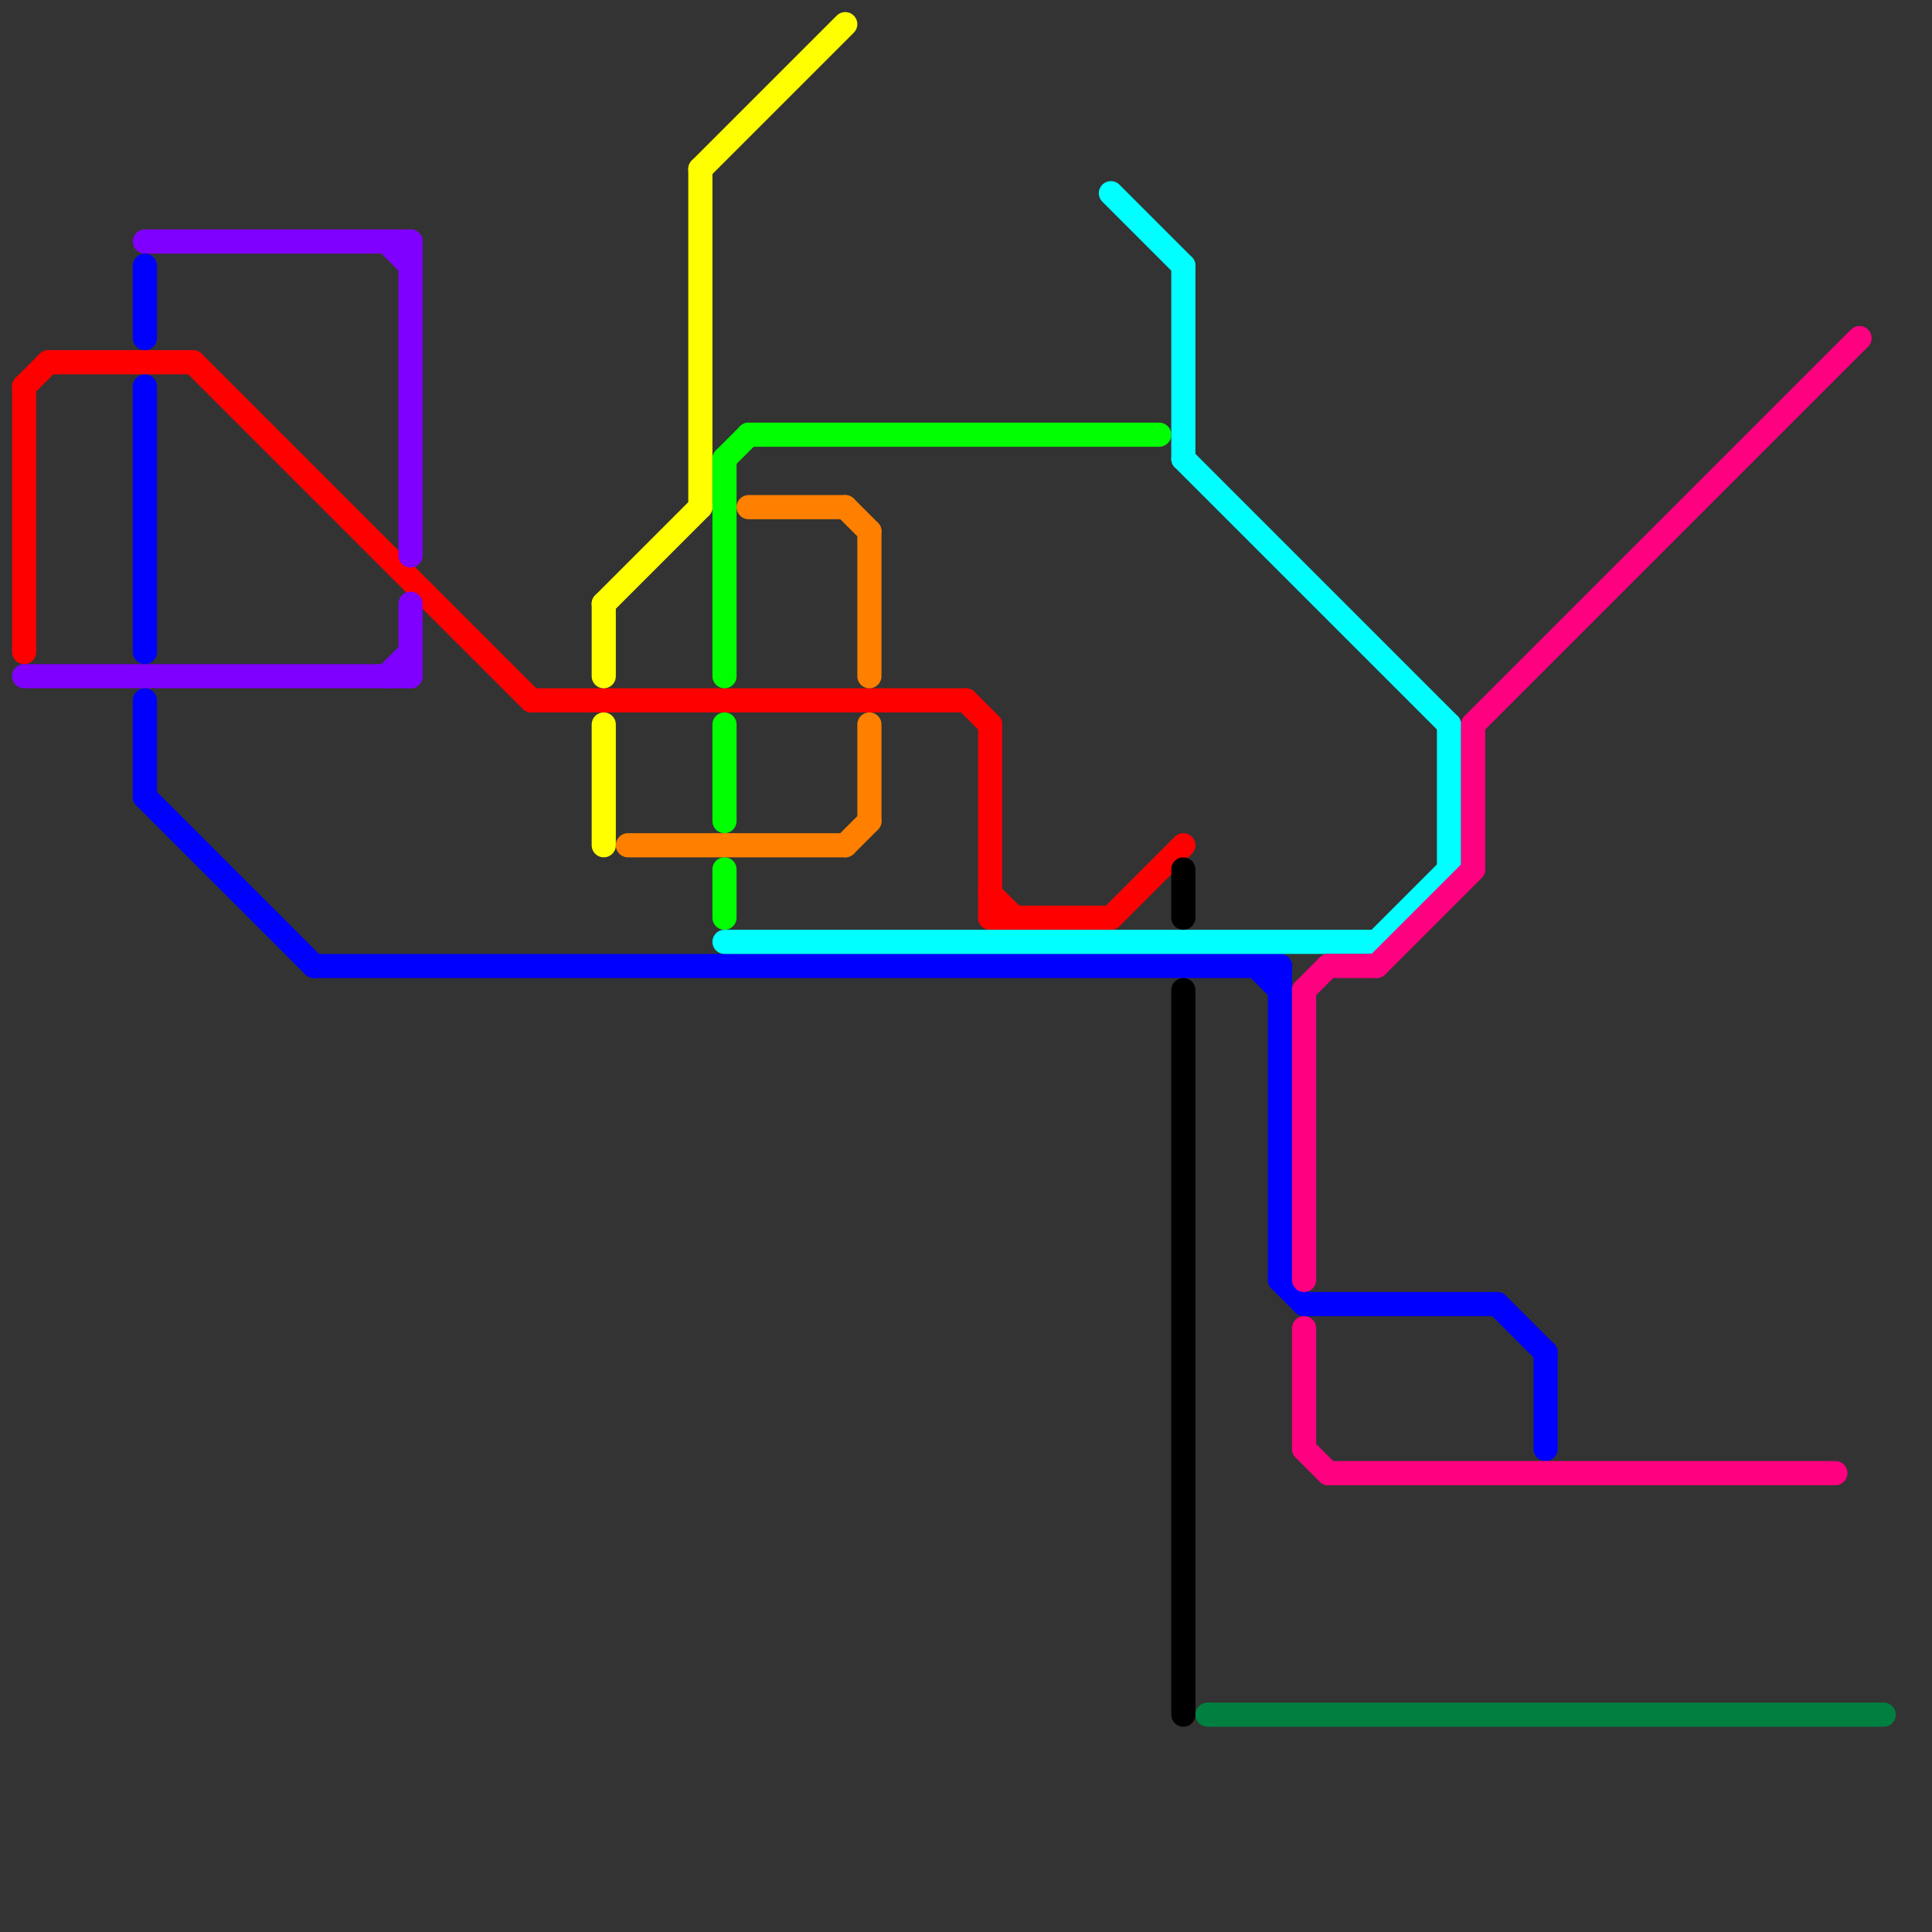 
<svg version="1.1" xmlns="http://www.w3.org/2000/svg" viewBox="0 0 80 80">
<rect x="0" y="0" width="80" height="80" fill="#333333" stroke="none"/>
<style>text { font: 1px Helvetica; font-weight: 600; white-space: pre; dominant-baseline: central; } line { stroke-width: 1; fill: none; stroke-linecap: round; stroke-linejoin: round; } .c0 { stroke: #ff0000 } .c1 { stroke: #8000ff } .c2 { stroke: #0000ff } .c3 { stroke: #ffff00 } .c4 { stroke: #ff8000 } .c5 { stroke: #00ff00 } .c6 { stroke: #00ffff } .c7 { stroke: #000000 } .c8 { stroke: #008040 } .c9 { stroke: #ff0080 }</style><defs><g id="wm-xf"><circle r="1.2" fill="#000"/><circle r="0.9" fill="#fff"/><circle r="0.6" fill="#000"/><circle r="0.3" fill="#fff"/></g><g id="wm"><circle r="0.6" fill="#000"/><circle r="0.3" fill="#fff"/></g></defs><line class="c0" x1="2" y1="15" x2="8" y2="15"/><line class="c0" x1="1" y1="16" x2="2" y2="15"/><line class="c0" x1="1" y1="16" x2="1" y2="27"/><line class="c0" x1="46" y1="38" x2="49" y2="35"/><line class="c0" x1="41" y1="30" x2="41" y2="38"/><line class="c0" x1="40" y1="29" x2="41" y2="30"/><line class="c0" x1="41" y1="37" x2="42" y2="38"/><line class="c0" x1="22" y1="29" x2="40" y2="29"/><line class="c0" x1="8" y1="15" x2="22" y2="29"/><line class="c0" x1="41" y1="38" x2="46" y2="38"/><line class="c1" x1="1" y1="28" x2="17" y2="28"/><line class="c1" x1="16" y1="28" x2="17" y2="27"/><line class="c1" x1="17" y1="10" x2="17" y2="23"/><line class="c1" x1="17" y1="25" x2="17" y2="28"/><line class="c1" x1="16" y1="10" x2="17" y2="11"/><line class="c1" x1="6" y1="10" x2="17" y2="10"/><line class="c2" x1="6" y1="11" x2="6" y2="14"/><line class="c2" x1="6" y1="29" x2="6" y2="33"/><line class="c2" x1="54" y1="54" x2="62" y2="54"/><line class="c2" x1="6" y1="16" x2="6" y2="27"/><line class="c2" x1="13" y1="40" x2="53" y2="40"/><line class="c2" x1="62" y1="54" x2="64" y2="56"/><line class="c2" x1="6" y1="33" x2="13" y2="40"/><line class="c2" x1="64" y1="56" x2="64" y2="60"/><line class="c2" x1="53" y1="40" x2="53" y2="53"/><line class="c2" x1="53" y1="53" x2="54" y2="54"/><line class="c2" x1="52" y1="40" x2="53" y2="41"/><line class="c3" x1="29" y1="7" x2="29" y2="21"/><line class="c3" x1="25" y1="30" x2="25" y2="35"/><line class="c3" x1="29" y1="7" x2="35" y2="1"/><line class="c3" x1="25" y1="25" x2="25" y2="28"/><line class="c3" x1="25" y1="25" x2="29" y2="21"/><line class="c4" x1="35" y1="21" x2="36" y2="22"/><line class="c4" x1="36" y1="30" x2="36" y2="34"/><line class="c4" x1="26" y1="35" x2="35" y2="35"/><line class="c4" x1="35" y1="35" x2="36" y2="34"/><line class="c4" x1="31" y1="21" x2="35" y2="21"/><line class="c4" x1="36" y1="22" x2="36" y2="28"/><line class="c5" x1="30" y1="36" x2="30" y2="38"/><line class="c5" x1="30" y1="30" x2="30" y2="34"/><line class="c5" x1="31" y1="18" x2="48" y2="18"/><line class="c5" x1="30" y1="19" x2="30" y2="28"/><line class="c5" x1="30" y1="19" x2="31" y2="18"/><line class="c6" x1="57" y1="39" x2="60" y2="36"/><line class="c6" x1="30" y1="39" x2="57" y2="39"/><line class="c6" x1="46" y1="8" x2="49" y2="11"/><line class="c6" x1="60" y1="30" x2="60" y2="36"/><line class="c6" x1="49" y1="19" x2="60" y2="30"/><line class="c6" x1="49" y1="11" x2="49" y2="19"/><line class="c7" x1="49" y1="36" x2="49" y2="38"/><line class="c7" x1="49" y1="41" x2="49" y2="71"/><line class="c8" x1="50" y1="71" x2="78" y2="71"/><line class="c9" x1="54" y1="41" x2="54" y2="53"/><line class="c9" x1="54" y1="55" x2="54" y2="60"/><line class="c9" x1="61" y1="30" x2="61" y2="36"/><line class="c9" x1="54" y1="41" x2="55" y2="40"/><line class="c9" x1="55" y1="40" x2="57" y2="40"/><line class="c9" x1="57" y1="40" x2="61" y2="36"/><line class="c9" x1="61" y1="30" x2="77" y2="14"/><line class="c9" x1="54" y1="60" x2="55" y2="61"/><line class="c9" x1="55" y1="61" x2="76" y2="61"/>
</svg>
